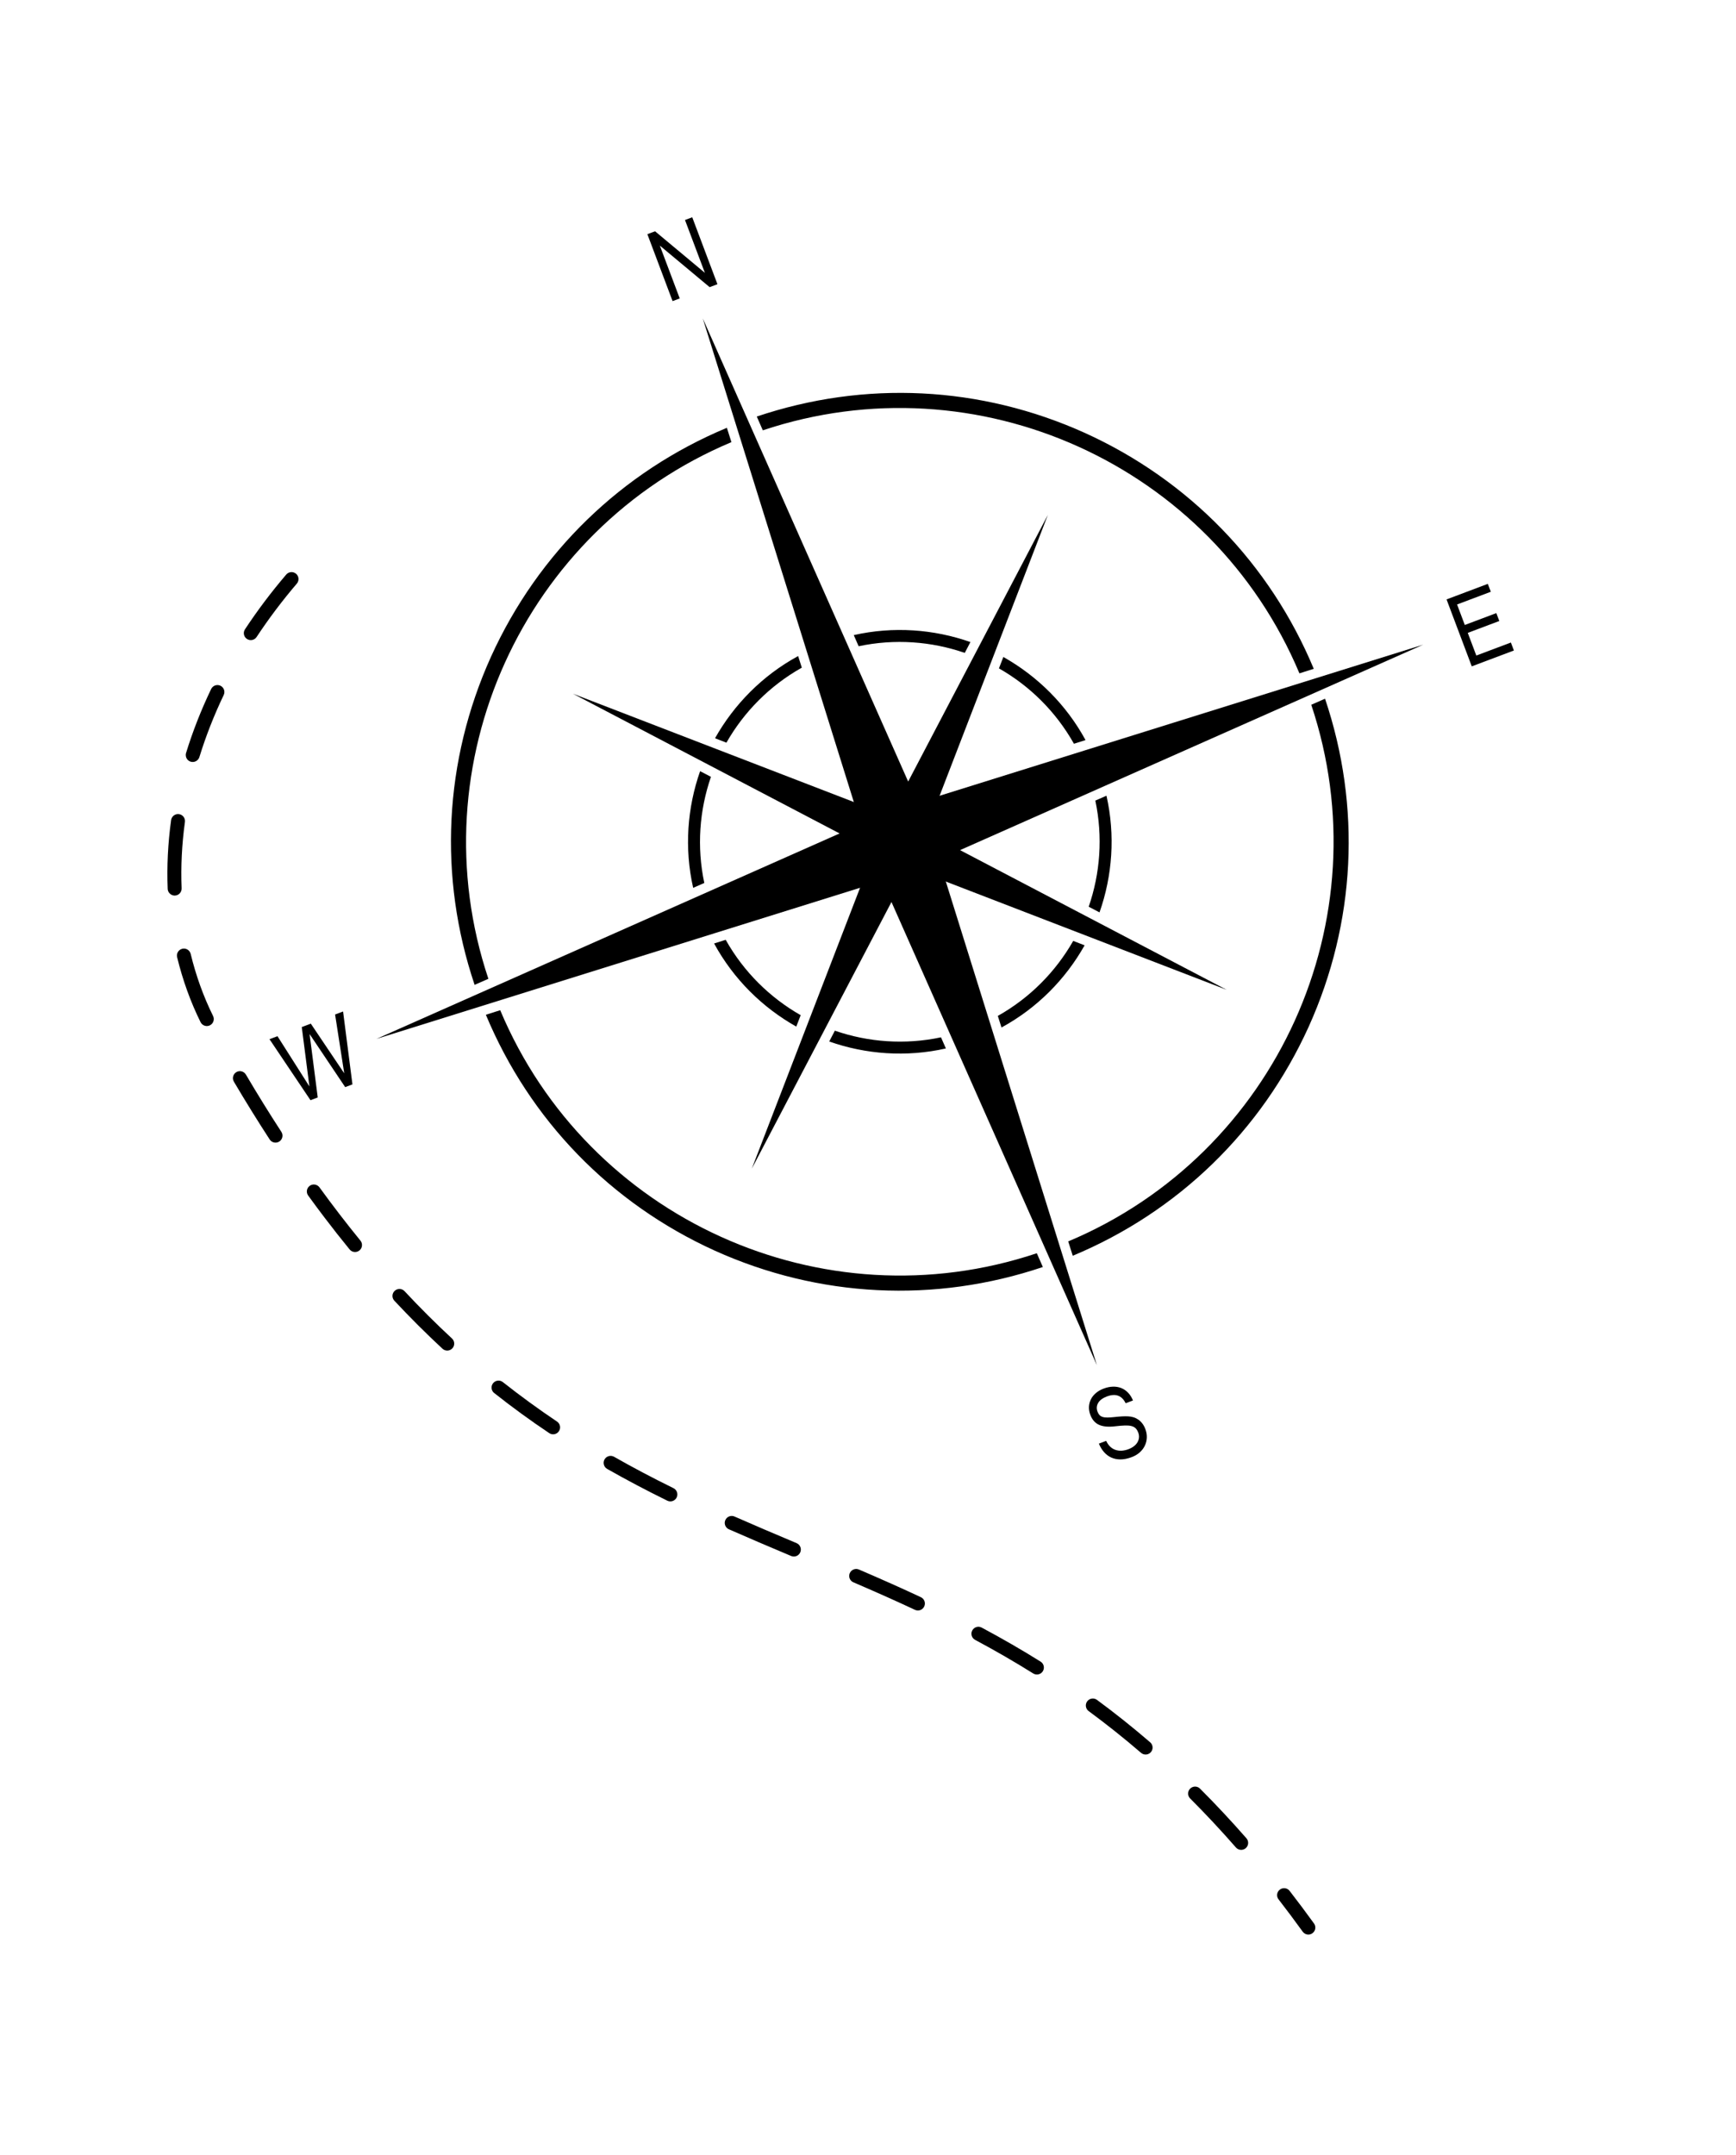 <?xml version="1.0" encoding="UTF-8"?>
<svg xmlns="http://www.w3.org/2000/svg" xmlns:xlink="http://www.w3.org/1999/xlink" width="531" zoomAndPan="magnify" viewBox="0 0 398.25 494.25" height="659" preserveAspectRatio="xMidYMid meet" version="1.2">
  <defs>
    <clipPath id="beedc1846b">
      <path d="M 249 318 L 264 318 L 264 335 L 249 335 Z M 249 318 "></path>
    </clipPath>
    <clipPath id="c795c7d28d">
      <path d="M 11.586 105.273 L 291.113 0.012 L 397.43 282.34 L 117.902 387.602 Z M 11.586 105.273 "></path>
    </clipPath>
    <clipPath id="98e85edfc0">
      <path d="M 11.586 105.273 L 291.113 0.012 L 397.43 282.34 L 117.902 387.602 Z M 11.586 105.273 "></path>
    </clipPath>
    <clipPath id="82e0846a4c">
      <path d="M 11.586 105.273 L 291.113 0.012 L 397.43 282.34 L 117.902 387.602 Z M 11.586 105.273 "></path>
    </clipPath>
    <clipPath id="720e28f024">
      <path d="M 148 49 L 165 49 L 165 70 L 148 70 Z M 148 49 "></path>
    </clipPath>
    <clipPath id="3d932c92ba">
      <path d="M 11.586 105.273 L 291.113 0.012 L 397.43 282.34 L 117.902 387.602 Z M 11.586 105.273 "></path>
    </clipPath>
    <clipPath id="6f5e111bc5">
      <path d="M 11.586 105.273 L 291.113 0.012 L 397.43 282.34 L 117.902 387.602 Z M 11.586 105.273 "></path>
    </clipPath>
    <clipPath id="01f9538728">
      <path d="M 11.586 105.273 L 291.113 0.012 L 397.43 282.34 L 117.902 387.602 Z M 11.586 105.273 "></path>
    </clipPath>
    <clipPath id="d5a74261de">
      <path d="M 331 133 L 348 133 L 348 153 L 331 153 Z M 331 133 "></path>
    </clipPath>
    <clipPath id="bb3442f10d">
      <path d="M 11.586 105.273 L 291.113 0.012 L 397.43 282.34 L 117.902 387.602 Z M 11.586 105.273 "></path>
    </clipPath>
    <clipPath id="65e6509dab">
      <path d="M 11.586 105.273 L 291.113 0.012 L 397.43 282.34 L 117.902 387.602 Z M 11.586 105.273 "></path>
    </clipPath>
    <clipPath id="db6ba159fe">
      <path d="M 11.586 105.273 L 291.113 0.012 L 397.43 282.34 L 117.902 387.602 Z M 11.586 105.273 "></path>
    </clipPath>
    <clipPath id="7db9016940">
      <path d="M 61 232 L 81 232 L 81 253 L 61 253 Z M 61 232 "></path>
    </clipPath>
    <clipPath id="f67ba35e3a">
      <path d="M 11.586 105.273 L 291.113 0.012 L 397.43 282.34 L 117.902 387.602 Z M 11.586 105.273 "></path>
    </clipPath>
    <clipPath id="09f9b26cac">
      <path d="M 11.586 105.273 L 291.113 0.012 L 397.43 282.34 L 117.902 387.602 Z M 11.586 105.273 "></path>
    </clipPath>
    <clipPath id="769a8f2a64">
      <path d="M 11.586 105.273 L 291.113 0.012 L 397.43 282.34 L 117.902 387.602 Z M 11.586 105.273 "></path>
    </clipPath>
    <clipPath id="f4d652ac31">
      <path d="M 103 90 L 310 90 L 310 297 L 103 297 Z M 103 90 "></path>
    </clipPath>
    <clipPath id="780adc1512">
      <path d="M 11.586 105.273 L 291.113 0.012 L 397.43 282.34 L 117.902 387.602 Z M 11.586 105.273 "></path>
    </clipPath>
    <clipPath id="6194d2a4b6">
      <path d="M 11.586 105.273 L 291.113 0.012 L 397.43 282.34 L 117.902 387.602 Z M 11.586 105.273 "></path>
    </clipPath>
    <clipPath id="88b9a750dc">
      <path d="M 11.586 105.273 L 291.113 0.012 L 397.43 282.34 L 117.902 387.602 Z M 11.586 105.273 "></path>
    </clipPath>
    <clipPath id="902c4da3cc">
      <path d="M 161 73 L 210 73 L 210 188 L 161 188 Z M 161 73 "></path>
    </clipPath>
    <clipPath id="ea704f73fb">
      <path d="M 11.586 105.273 L 291.113 0.012 L 397.43 282.34 L 117.902 387.602 Z M 11.586 105.273 "></path>
    </clipPath>
    <clipPath id="c8be4f2a52">
      <path d="M 11.586 105.273 L 291.113 0.012 L 397.43 282.34 L 117.902 387.602 Z M 11.586 105.273 "></path>
    </clipPath>
    <clipPath id="9ede7c62f0">
      <path d="M 11.586 105.273 L 291.113 0.012 L 397.43 282.34 L 117.902 387.602 Z M 11.586 105.273 "></path>
    </clipPath>
    <clipPath id="45978ae5d7">
      <path d="M 203 198 L 252 198 L 252 314 L 203 314 Z M 203 198 "></path>
    </clipPath>
    <clipPath id="c28b86378a">
      <path d="M 11.586 105.273 L 291.113 0.012 L 397.43 282.34 L 117.902 387.602 Z M 11.586 105.273 "></path>
    </clipPath>
    <clipPath id="b22c08165f">
      <path d="M 11.586 105.273 L 291.113 0.012 L 397.43 282.34 L 117.902 387.602 Z M 11.586 105.273 "></path>
    </clipPath>
    <clipPath id="c7a224d927">
      <path d="M 11.586 105.273 L 291.113 0.012 L 397.43 282.34 L 117.902 387.602 Z M 11.586 105.273 "></path>
    </clipPath>
    <clipPath id="c8178c33e1">
      <path d="M 212 147 L 327 147 L 327 197 L 212 197 Z M 212 147 "></path>
    </clipPath>
    <clipPath id="1588c1888a">
      <path d="M 11.586 105.273 L 291.113 0.012 L 397.43 282.34 L 117.902 387.602 Z M 11.586 105.273 "></path>
    </clipPath>
    <clipPath id="aa81790f82">
      <path d="M 11.586 105.273 L 291.113 0.012 L 397.43 282.34 L 117.902 387.602 Z M 11.586 105.273 "></path>
    </clipPath>
    <clipPath id="d4ef830842">
      <path d="M 11.586 105.273 L 291.113 0.012 L 397.43 282.34 L 117.902 387.602 Z M 11.586 105.273 "></path>
    </clipPath>
    <clipPath id="38844f3b65">
      <path d="M 86 189 L 201 189 L 201 239 L 86 239 Z M 86 189 "></path>
    </clipPath>
    <clipPath id="a773f2fdfc">
      <path d="M 11.586 105.273 L 291.113 0.012 L 397.43 282.34 L 117.902 387.602 Z M 11.586 105.273 "></path>
    </clipPath>
    <clipPath id="554d83a80a">
      <path d="M 11.586 105.273 L 291.113 0.012 L 397.43 282.34 L 117.902 387.602 Z M 11.586 105.273 "></path>
    </clipPath>
    <clipPath id="d26bcb8f76">
      <path d="M 11.586 105.273 L 291.113 0.012 L 397.43 282.34 L 117.902 387.602 Z M 11.586 105.273 "></path>
    </clipPath>
    <clipPath id="eacb31d2de">
      <path d="M 209 191 L 282 191 L 282 228 L 209 228 Z M 209 191 "></path>
    </clipPath>
    <clipPath id="8147bfc535">
      <path d="M 11.586 105.273 L 291.113 0.012 L 397.43 282.34 L 117.902 387.602 Z M 11.586 105.273 "></path>
    </clipPath>
    <clipPath id="20fb9019f3">
      <path d="M 11.586 105.273 L 291.113 0.012 L 397.43 282.34 L 117.902 387.602 Z M 11.586 105.273 "></path>
    </clipPath>
    <clipPath id="fa07f8141f">
      <path d="M 11.586 105.273 L 291.113 0.012 L 397.43 282.34 L 117.902 387.602 Z M 11.586 105.273 "></path>
    </clipPath>
    <clipPath id="13d28dd67f">
      <path d="M 131 159 L 204 159 L 204 195 L 131 195 Z M 131 159 "></path>
    </clipPath>
    <clipPath id="7eb54fabb8">
      <path d="M 11.586 105.273 L 291.113 0.012 L 397.43 282.34 L 117.902 387.602 Z M 11.586 105.273 "></path>
    </clipPath>
    <clipPath id="9cb3f33f71">
      <path d="M 11.586 105.273 L 291.113 0.012 L 397.43 282.34 L 117.902 387.602 Z M 11.586 105.273 "></path>
    </clipPath>
    <clipPath id="5ac327f856">
      <path d="M 11.586 105.273 L 291.113 0.012 L 397.43 282.34 L 117.902 387.602 Z M 11.586 105.273 "></path>
    </clipPath>
    <clipPath id="a2a35882e4">
      <path d="M 172 196 L 209 196 L 209 269 L 172 269 Z M 172 196 "></path>
    </clipPath>
    <clipPath id="f5bf53cadd">
      <path d="M 11.586 105.273 L 291.113 0.012 L 397.43 282.34 L 117.902 387.602 Z M 11.586 105.273 "></path>
    </clipPath>
    <clipPath id="f31607fc80">
      <path d="M 11.586 105.273 L 291.113 0.012 L 397.43 282.34 L 117.902 387.602 Z M 11.586 105.273 "></path>
    </clipPath>
    <clipPath id="0e9a3e4389">
      <path d="M 11.586 105.273 L 291.113 0.012 L 397.43 282.34 L 117.902 387.602 Z M 11.586 105.273 "></path>
    </clipPath>
    <clipPath id="1ff94ccaf6">
      <path d="M 204 118 L 241 118 L 241 190 L 204 190 Z M 204 118 "></path>
    </clipPath>
    <clipPath id="90675ef1d0">
      <path d="M 11.586 105.273 L 291.113 0.012 L 397.43 282.34 L 117.902 387.602 Z M 11.586 105.273 "></path>
    </clipPath>
    <clipPath id="77f8becc5b">
      <path d="M 11.586 105.273 L 291.113 0.012 L 397.43 282.34 L 117.902 387.602 Z M 11.586 105.273 "></path>
    </clipPath>
    <clipPath id="e0cadfc3aa">
      <path d="M 11.586 105.273 L 291.113 0.012 L 397.43 282.34 L 117.902 387.602 Z M 11.586 105.273 "></path>
    </clipPath>
    <clipPath id="c19f517626">
      <path d="M 195 182 L 218 182 L 218 205 L 195 205 Z M 195 182 "></path>
    </clipPath>
    <clipPath id="18bc21858e">
      <path d="M 11.586 105.273 L 291.113 0.012 L 397.43 282.34 L 117.902 387.602 Z M 11.586 105.273 "></path>
    </clipPath>
    <clipPath id="61bbdf22af">
      <path d="M 11.586 105.273 L 291.113 0.012 L 397.43 282.34 L 117.902 387.602 Z M 11.586 105.273 "></path>
    </clipPath>
    <clipPath id="5582e12139">
      <path d="M 11.586 105.273 L 291.113 0.012 L 397.43 282.34 L 117.902 387.602 Z M 11.586 105.273 "></path>
    </clipPath>
    <clipPath id="4c0f2c88e1">
      <path d="M 157 144 L 256 144 L 256 242 L 157 242 Z M 157 144 "></path>
    </clipPath>
    <clipPath id="ebed176cf4">
      <path d="M 11.586 105.273 L 291.113 0.012 L 397.43 282.34 L 117.902 387.602 Z M 11.586 105.273 "></path>
    </clipPath>
    <clipPath id="169eee5735">
      <path d="M 11.586 105.273 L 291.113 0.012 L 397.43 282.34 L 117.902 387.602 Z M 11.586 105.273 "></path>
    </clipPath>
    <clipPath id="e20edaeede">
      <path d="M 11.586 105.273 L 291.113 0.012 L 397.43 282.34 L 117.902 387.602 Z M 11.586 105.273 "></path>
    </clipPath>
    <clipPath id="96e3fec5d4">
      <path d="M 38 131 L 302 131 L 302 444 L 38 444 Z M 38 131 "></path>
    </clipPath>
    <clipPath id="e4f7e84a70">
      <path d="M 67.301 130.301 L 303.832 441.348 L 236.5 492.551 L -0.035 181.508 Z M 67.301 130.301 "></path>
    </clipPath>
    <clipPath id="222272b46c">
      <path d="M 67.301 130.301 L 303.832 441.348 L 236.5 492.551 L -0.035 181.508 Z M 67.301 130.301 "></path>
    </clipPath>
    <clipPath id="be2a647ad8">
      <path d="M 67.301 130.301 L 303.832 441.348 L 236.5 492.551 L -0.035 181.508 Z M 67.301 130.301 "></path>
    </clipPath>
  </defs>
  <g id="bf0dd08f0c">
    <g clip-rule="nonzero" clip-path="url(#beedc1846b)">
      <g clip-rule="nonzero" clip-path="url(#c795c7d28d)">
        <g clip-rule="nonzero" clip-path="url(#98e85edfc0)">
          <g clip-rule="nonzero" clip-path="url(#82e0846a4c)">
            <path style=" stroke:none;fill-rule:nonzero;fill:#000000;fill-opacity:1;" d="M 259.629 334.23 C 258.695 334.582 257.836 334.758 257.051 334.758 C 256.266 334.758 255.559 334.609 254.926 334.324 C 254.293 334.035 253.738 333.617 253.262 333.07 C 252.785 332.523 252.395 331.879 252.09 331.133 L 253.762 330.504 C 254.027 331.07 254.344 331.523 254.719 331.863 C 255.09 332.203 255.5 332.445 255.945 332.586 C 256.395 332.73 256.867 332.785 257.363 332.754 C 257.859 332.719 258.363 332.605 258.867 332.418 C 259.348 332.234 259.762 332.008 260.117 331.738 C 260.469 331.469 260.742 331.168 260.938 330.832 C 261.133 330.496 261.25 330.141 261.289 329.762 C 261.324 329.387 261.27 328.996 261.117 328.594 C 260.953 328.164 260.746 327.828 260.496 327.594 C 260.246 327.355 259.918 327.188 259.508 327.09 C 259.102 326.992 258.605 326.953 258.02 326.977 C 257.434 326.996 256.73 327.055 255.902 327.152 C 255.086 327.254 254.359 327.273 253.719 327.215 C 253.082 327.152 252.539 327.016 252.094 326.805 C 251.199 326.398 250.543 325.637 250.125 324.527 C 249.887 323.898 249.785 323.285 249.812 322.68 C 249.844 322.074 249.992 321.508 250.254 320.98 C 250.516 320.449 250.895 319.973 251.391 319.547 C 251.883 319.121 252.477 318.777 253.172 318.516 C 253.906 318.238 254.613 318.09 255.293 318.07 C 255.977 318.047 256.609 318.148 257.188 318.375 C 257.773 318.602 258.297 318.953 258.766 319.434 C 259.234 319.91 259.617 320.512 259.914 321.238 L 258.23 321.871 C 257.359 320.086 255.922 319.566 253.93 320.316 C 252.961 320.684 252.289 321.176 251.926 321.801 C 251.559 322.426 251.508 323.09 251.773 323.797 C 251.895 324.121 252.047 324.379 252.23 324.578 C 252.414 324.773 252.652 324.918 252.949 325.012 C 253.246 325.105 253.617 325.148 254.059 325.145 C 254.504 325.141 255.047 325.105 255.695 325.035 C 256.957 324.891 257.992 324.836 258.801 324.879 C 259.191 324.895 259.578 324.957 259.965 325.07 C 260.352 325.18 260.719 325.352 261.066 325.582 C 261.418 325.812 261.734 326.109 262.023 326.473 C 262.312 326.832 262.555 327.273 262.75 327.793 C 263 328.457 263.113 329.113 263.086 329.762 C 263.062 330.41 262.91 331.02 262.637 331.594 C 262.367 332.168 261.977 332.684 261.469 333.141 C 260.957 333.598 260.344 333.961 259.629 334.23 Z M 259.629 334.23 "></path>
          </g>
        </g>
      </g>
    </g>
    <g clip-rule="nonzero" clip-path="url(#720e28f024)">
      <g clip-rule="nonzero" clip-path="url(#3d932c92ba)">
        <g clip-rule="nonzero" clip-path="url(#6f5e111bc5)">
          <g clip-rule="nonzero" clip-path="url(#01f9538728)">
            <path style=" stroke:none;fill-rule:nonzero;fill:#000000;fill-opacity:1;" d="M 164.586 65.195 L 162.797 65.867 L 151.371 56.336 L 155.934 68.453 L 154.293 69.07 L 148.512 53.715 L 150.277 53.051 L 161.703 62.582 L 157.141 50.465 L 158.805 49.84 Z M 164.586 65.195 "></path>
          </g>
        </g>
      </g>
    </g>
    <g clip-rule="nonzero" clip-path="url(#d5a74261de)">
      <g clip-rule="nonzero" clip-path="url(#bb3442f10d)">
        <g clip-rule="nonzero" clip-path="url(#65e6509dab)">
          <g clip-rule="nonzero" clip-path="url(#db6ba159fe)">
            <path style=" stroke:none;fill-rule:nonzero;fill:#000000;fill-opacity:1;" d="M 347.395 149.172 L 337.633 152.848 L 331.848 137.492 L 341.316 133.926 L 342 135.738 L 334.262 138.652 L 336.035 143.355 L 343.266 140.633 L 343.949 142.445 L 336.715 145.168 L 338.676 150.367 L 346.707 147.344 Z M 347.395 149.172 "></path>
          </g>
        </g>
      </g>
    </g>
    <g clip-rule="nonzero" clip-path="url(#7db9016940)">
      <g clip-rule="nonzero" clip-path="url(#f67ba35e3a)">
        <g clip-rule="nonzero" clip-path="url(#09f9b26cac)">
          <g clip-rule="nonzero" clip-path="url(#769a8f2a64)">
            <path style=" stroke:none;fill-rule:nonzero;fill:#000000;fill-opacity:1;" d="M 78.703 232.012 L 80.852 248.734 L 79.191 249.363 L 71.023 237.191 L 72.891 251.734 L 71.227 252.359 L 61.824 238.367 L 63.656 237.68 L 70.98 249.203 L 69.227 235.582 L 71.301 234.801 L 78.969 246.195 L 76.871 232.703 Z M 78.703 232.012 "></path>
          </g>
        </g>
      </g>
    </g>
    <g clip-rule="nonzero" clip-path="url(#f4d652ac31)">
      <g clip-rule="nonzero" clip-path="url(#780adc1512)">
        <g clip-rule="nonzero" clip-path="url(#6194d2a4b6)">
          <g clip-rule="nonzero" clip-path="url(#88b9a750dc)">
            <path style=" stroke:none;fill-rule:nonzero;fill:#000000;fill-opacity:1;" d="M 248.898 99.312 C 224.973 88.504 198.395 87.195 173.609 95.547 L 174.996 98.707 C 224.188 82.258 278.016 106.637 298.098 154.453 L 301.387 153.41 C 291.32 129.277 272.805 110.164 248.898 99.312 Z M 300.812 161.656 C 317.258 210.84 292.875 264.668 245.055 284.754 L 246.098 288.043 C 270.234 277.973 289.348 259.457 300.203 235.551 C 311.012 211.625 312.324 185.047 303.973 160.27 Z M 114.75 231.719 L 111.461 232.762 C 121.527 256.895 140.043 276.008 163.949 286.859 C 187.879 297.668 214.457 298.977 239.238 290.625 L 237.852 287.465 C 188.664 303.914 134.832 279.535 114.75 231.719 Z M 112.645 150.621 C 101.836 174.547 100.527 201.125 108.879 225.902 L 112.039 224.516 C 95.59 175.332 119.973 121.504 167.793 101.418 L 166.75 98.129 C 142.613 108.199 123.5 126.715 112.645 150.621 Z M 112.645 150.621 "></path>
          </g>
        </g>
      </g>
    </g>
    <g clip-rule="nonzero" clip-path="url(#902c4da3cc)">
      <g clip-rule="nonzero" clip-path="url(#ea704f73fb)">
        <g clip-rule="nonzero" clip-path="url(#c8be4f2a52)">
          <g clip-rule="nonzero" clip-path="url(#9ede7c62f0)">
            <path style=" stroke:none;fill-rule:nonzero;fill:#000000;fill-opacity:1;" d="M 161.219 73.035 L 209.812 182.59 L 203.383 185.012 L 196.957 187.434 L 179.086 130.234 Z M 161.219 73.035 "></path>
          </g>
        </g>
      </g>
    </g>
    <g clip-rule="nonzero" clip-path="url(#45978ae5d7)">
      <g clip-rule="nonzero" clip-path="url(#c28b86378a)">
        <g clip-rule="nonzero" clip-path="url(#b22c08165f)">
          <g clip-rule="nonzero" clip-path="url(#c7a224d927)">
            <path style=" stroke:none;fill-rule:nonzero;fill:#000000;fill-opacity:1;" d="M 251.633 313.137 L 233.762 255.938 L 215.895 198.738 L 209.465 201.16 L 203.035 203.578 L 227.336 258.359 Z M 251.633 313.137 "></path>
          </g>
        </g>
      </g>
    </g>
    <g clip-rule="nonzero" clip-path="url(#c8178c33e1)">
      <g clip-rule="nonzero" clip-path="url(#1588c1888a)">
        <g clip-rule="nonzero" clip-path="url(#aa81790f82)">
          <g clip-rule="nonzero" clip-path="url(#d4ef830842)">
            <path style=" stroke:none;fill-rule:nonzero;fill:#000000;fill-opacity:1;" d="M 326.488 147.875 L 271.703 172.172 L 216.918 196.473 L 214.5 190.047 L 212.078 183.617 L 269.281 165.746 Z M 326.488 147.875 "></path>
          </g>
        </g>
      </g>
    </g>
    <g clip-rule="nonzero" clip-path="url(#38844f3b65)">
      <g clip-rule="nonzero" clip-path="url(#a773f2fdfc)">
        <g clip-rule="nonzero" clip-path="url(#554d83a80a)">
          <g clip-rule="nonzero" clip-path="url(#d26bcb8f76)">
            <path style=" stroke:none;fill-rule:nonzero;fill:#000000;fill-opacity:1;" d="M 86.363 238.297 L 200.77 202.555 L 198.352 196.125 L 195.93 189.699 L 141.148 214 Z M 86.363 238.297 "></path>
          </g>
        </g>
      </g>
    </g>
    <g clip-rule="nonzero" clip-path="url(#eacb31d2de)">
      <g clip-rule="nonzero" clip-path="url(#8147bfc535)">
        <g clip-rule="nonzero" clip-path="url(#20fb9019f3)">
          <g clip-rule="nonzero" clip-path="url(#fa07f8141f)">
            <path style=" stroke:none;fill-rule:nonzero;fill:#000000;fill-opacity:1;" d="M 281.41 227.043 L 209.637 199.379 L 211.457 195.363 L 213.273 191.348 L 247.344 209.195 Z M 281.41 227.043 "></path>
          </g>
        </g>
      </g>
    </g>
    <g clip-rule="nonzero" clip-path="url(#13d28dd67f)">
      <g clip-rule="nonzero" clip-path="url(#7eb54fabb8)">
        <g clip-rule="nonzero" clip-path="url(#9cb3f33f71)">
          <g clip-rule="nonzero" clip-path="url(#5ac327f856)">
            <path style=" stroke:none;fill-rule:nonzero;fill:#000000;fill-opacity:1;" d="M 131.441 159.129 L 199.574 194.824 L 201.395 190.809 L 203.211 186.793 L 167.328 172.961 Z M 131.441 159.129 "></path>
          </g>
        </g>
      </g>
    </g>
    <g clip-rule="nonzero" clip-path="url(#a2a35882e4)">
      <g clip-rule="nonzero" clip-path="url(#f5bf53cadd)">
        <g clip-rule="nonzero" clip-path="url(#f31607fc80)">
          <g clip-rule="nonzero" clip-path="url(#0e9a3e4389)">
            <path style=" stroke:none;fill-rule:nonzero;fill:#000000;fill-opacity:1;" d="M 172.465 268.066 L 186.297 232.184 L 200.133 196.297 L 204.148 198.117 L 208.16 199.934 Z M 172.465 268.066 "></path>
          </g>
        </g>
      </g>
    </g>
    <g clip-rule="nonzero" clip-path="url(#1ff94ccaf6)">
      <g clip-rule="nonzero" clip-path="url(#90675ef1d0)">
        <g clip-rule="nonzero" clip-path="url(#77f8becc5b)">
          <g clip-rule="nonzero" clip-path="url(#e0cadfc3aa)">
            <path style=" stroke:none;fill-rule:nonzero;fill:#000000;fill-opacity:1;" d="M 240.387 118.105 L 222.539 152.172 L 204.688 186.238 L 208.703 188.055 L 212.719 189.875 L 226.555 153.988 Z M 240.387 118.105 "></path>
          </g>
        </g>
      </g>
    </g>
    <g clip-rule="nonzero" clip-path="url(#c19f517626)">
      <g clip-rule="nonzero" clip-path="url(#18bc21858e)">
        <g clip-rule="nonzero" clip-path="url(#61bbdf22af)">
          <g clip-rule="nonzero" clip-path="url(#5582e12139)">
            <path style=" stroke:none;fill-rule:nonzero;fill:#000000;fill-opacity:1;" d="M 196.102 196.973 C 193.957 191.273 196.84 184.91 202.539 182.766 C 208.238 180.617 214.598 183.5 216.746 189.199 C 218.891 194.898 216.012 201.262 210.312 203.406 C 204.609 205.555 198.25 202.672 196.102 196.973 Z M 196.102 196.973 "></path>
          </g>
        </g>
      </g>
    </g>
    <g clip-rule="nonzero" clip-path="url(#4c0f2c88e1)">
      <g clip-rule="nonzero" clip-path="url(#ebed176cf4)">
        <g clip-rule="nonzero" clip-path="url(#169eee5735)">
          <g clip-rule="nonzero" clip-path="url(#e20edaeede)">
            <path style=" stroke:none;fill-rule:nonzero;fill:#000000;fill-opacity:1;" d="M 160.609 176.891 C 157.66 185.285 156.961 194.559 159.016 203.652 L 161.57 202.535 C 159.812 194.227 160.453 185.84 163.098 178.188 Z M 195.859 145.68 L 196.977 148.234 C 205.285 146.477 213.672 147.117 221.324 149.758 L 222.621 147.273 C 214.227 144.324 204.957 143.625 195.859 145.68 Z M 164.031 169.336 L 166.645 170.352 C 170.656 163.316 176.539 157.305 183.941 153.145 L 183.098 150.484 C 174.906 154.941 168.398 161.582 164.031 169.336 Z M 251.277 183.637 C 253.035 191.945 252.395 200.332 249.754 207.984 L 252.238 209.281 C 255.188 200.887 255.887 191.613 253.832 182.52 Z M 230.176 150.695 L 229.164 153.309 C 236.195 157.316 242.211 163.199 246.371 170.602 L 249.027 169.758 C 244.574 161.566 237.93 155.059 230.176 150.695 Z M 215.871 237.938 C 207.562 239.695 199.176 239.055 191.523 236.414 L 190.227 238.898 C 198.621 241.848 207.895 242.547 216.992 240.492 Z M 166.48 215.57 L 163.82 216.414 C 168.277 224.605 174.918 231.113 182.672 235.477 L 183.684 232.863 C 176.652 228.852 170.637 222.973 166.48 215.57 Z M 246.203 215.82 C 242.191 222.855 236.312 228.867 228.906 233.027 L 229.75 235.684 C 237.945 231.23 244.453 224.59 248.816 216.836 Z M 246.203 215.82 "></path>
          </g>
        </g>
      </g>
    </g>
    <g clip-rule="nonzero" clip-path="url(#96e3fec5d4)">
      <g clip-rule="nonzero" clip-path="url(#e4f7e84a70)">
        <g clip-rule="nonzero" clip-path="url(#222272b46c)">
          <g clip-rule="nonzero" clip-path="url(#be2a647ad8)">
            <path style=" stroke:none;fill-rule:nonzero;fill:#000000;fill-opacity:1;" d="M 298.875 443.113 C 298.867 443.105 298.859 443.094 298.852 443.086 C 297.023 440.555 295.16 438.066 293.316 435.68 C 292.754 434.977 292.902 433.977 293.602 433.438 C 294.301 432.895 295.305 433.023 295.844 433.723 C 297.715 436.137 299.598 438.652 301.445 441.207 C 301.961 441.926 301.797 442.922 301.082 443.441 C 300.379 443.953 299.398 443.805 298.875 443.113 Z M 272.887 412.367 C 272.41 411.742 272.457 410.844 273.031 410.27 C 273.656 409.648 274.668 409.645 275.293 410.27 C 278.891 413.867 282.473 417.699 285.941 421.664 C 286.523 422.324 286.453 423.34 285.789 423.926 C 285.125 424.504 284.113 424.438 283.531 423.773 C 280.113 419.859 276.578 416.078 273.031 412.531 C 272.977 412.48 272.93 412.422 272.887 412.367 Z M 249.422 392.168 C 249.004 391.617 248.98 390.836 249.41 390.25 C 249.938 389.539 250.938 389.387 251.648 389.91 C 255.809 392.973 259.918 396.25 263.859 399.648 C 264.527 400.223 264.602 401.23 264.023 401.898 C 263.445 402.57 262.438 402.645 261.77 402.066 C 257.891 398.727 253.844 395.504 249.75 392.488 C 249.625 392.395 249.516 392.289 249.422 392.168 Z M 56.262 146.199 C 55.863 145.676 55.82 144.934 56.199 144.352 C 59.035 140.051 62.215 135.824 65.664 131.789 C 66.238 131.117 67.246 131.035 67.922 131.609 C 68.59 132.18 68.668 133.188 68.098 133.863 C 64.734 137.801 61.633 141.922 58.871 146.105 C 58.387 146.844 57.395 147.051 56.656 146.566 C 56.5 146.461 56.367 146.336 56.262 146.199 Z M 223.18 375.711 C 222.812 375.227 222.738 374.559 223.043 373.988 C 223.461 373.207 224.43 372.914 225.207 373.332 C 229.973 375.879 234.391 378.434 238.723 381.141 C 239.473 381.609 239.699 382.598 239.23 383.348 C 238.762 384.094 237.773 384.32 237.023 383.852 C 232.758 381.184 228.395 378.664 223.695 376.148 C 223.488 376.039 223.312 375.887 223.18 375.711 Z M 195.141 362.453 C 194.801 362.008 194.707 361.398 194.945 360.848 C 195.293 360.039 196.234 359.664 197.047 360.012 C 202.504 362.359 207.02 364.375 211.258 366.363 C 212.055 366.738 212.402 367.691 212.023 368.488 C 211.648 369.289 210.699 369.633 209.898 369.258 C 205.691 367.289 201.203 365.281 195.781 362.949 C 195.516 362.836 195.301 362.66 195.141 362.453 Z M 42.938 174.156 C 42.637 173.758 42.523 173.227 42.684 172.715 C 44.203 167.773 46.141 162.84 48.438 158.047 C 48.82 157.25 49.773 156.914 50.57 157.289 C 51.367 157.672 51.703 158.625 51.32 159.426 C 49.094 164.078 47.215 168.867 45.742 173.652 C 45.48 174.496 44.582 174.973 43.738 174.711 C 43.406 174.613 43.133 174.41 42.938 174.156 Z M 166.59 350.289 C 166.246 349.84 166.156 349.227 166.398 348.676 C 166.758 347.863 167.703 347.5 168.508 347.859 C 172.992 349.836 177.441 351.727 182.742 353.961 C 183.559 354.305 183.938 355.242 183.594 356.055 C 183.25 356.871 182.312 357.25 181.496 356.91 C 176.184 354.672 171.719 352.77 167.215 350.785 C 166.957 350.668 166.746 350.5 166.59 350.289 Z M 38.797 204.789 C 38.602 204.535 38.484 204.227 38.469 203.891 C 38.262 198.715 38.523 193.41 39.254 188.117 C 39.375 187.238 40.18 186.625 41.059 186.746 C 41.934 186.867 42.543 187.672 42.422 188.547 C 41.719 193.656 41.465 198.77 41.668 203.758 C 41.703 204.637 41.016 205.383 40.137 205.422 C 39.59 205.445 39.102 205.191 38.797 204.789 Z M 138.805 336.512 C 138.43 336.02 138.359 335.328 138.688 334.754 C 139.125 333.984 140.105 333.719 140.871 334.152 C 145.176 336.605 149.633 338.957 154.496 341.352 C 155.289 341.742 155.613 342.699 155.227 343.492 C 154.832 344.285 153.875 344.613 153.082 344.223 C 148.16 341.801 143.648 339.414 139.285 336.934 C 139.09 336.824 138.934 336.68 138.805 336.512 Z M 113.09 319.242 C 112.66 318.676 112.652 317.867 113.113 317.285 C 113.66 316.594 114.668 316.473 115.359 317.023 C 119.344 320.172 123.523 323.215 127.781 326.074 C 128.516 326.566 128.711 327.555 128.219 328.289 C 127.727 329.023 126.73 329.223 126 328.727 C 121.668 325.828 117.422 322.734 113.375 319.531 C 113.266 319.445 113.172 319.348 113.09 319.242 Z M 46.176 234.723 C 46.113 234.645 46.059 234.555 46.012 234.465 C 43.711 229.816 41.906 224.801 40.633 219.559 C 40.426 218.699 40.957 217.836 41.812 217.625 C 42.672 217.418 43.535 217.945 43.742 218.801 C 44.957 223.816 46.688 228.609 48.879 233.043 C 49.27 233.832 48.945 234.793 48.152 235.188 C 47.457 235.531 46.629 235.32 46.176 234.723 Z M 90.359 298.227 C 89.867 297.578 89.938 296.656 90.543 296.09 C 91.191 295.488 92.203 295.523 92.805 296.164 C 96.336 299.953 100 303.605 103.691 307.023 C 104.336 307.625 104.375 308.633 103.773 309.281 C 103.172 309.93 102.164 309.969 101.512 309.371 C 97.77 305.902 94.051 302.191 90.465 298.352 C 90.426 298.309 90.391 298.27 90.359 298.227 Z M 61.934 261.465 C 61.91 261.434 61.887 261.402 61.867 261.367 C 59.113 257.133 56.348 252.672 53.652 248.109 C 53.207 247.352 53.461 246.371 54.219 245.922 C 54.98 245.469 55.961 245.727 56.41 246.484 C 59.078 251.008 61.816 255.426 64.547 259.621 C 65.031 260.363 64.82 261.352 64.078 261.836 C 63.371 262.293 62.434 262.125 61.934 261.465 Z M 74.508 279.363 C 73.238 277.695 71.957 275.965 70.699 274.234 C 70.18 273.516 70.336 272.516 71.055 272 C 71.77 271.48 72.758 271.641 73.289 272.352 C 76.367 276.594 79.523 280.699 82.688 284.574 C 83.238 285.254 83.145 286.266 82.461 286.824 C 81.773 287.383 80.77 287.281 80.211 286.598 C 78.301 284.262 76.379 281.828 74.508 279.363 "></path>
          </g>
        </g>
      </g>
    </g>
  </g>
</svg>
